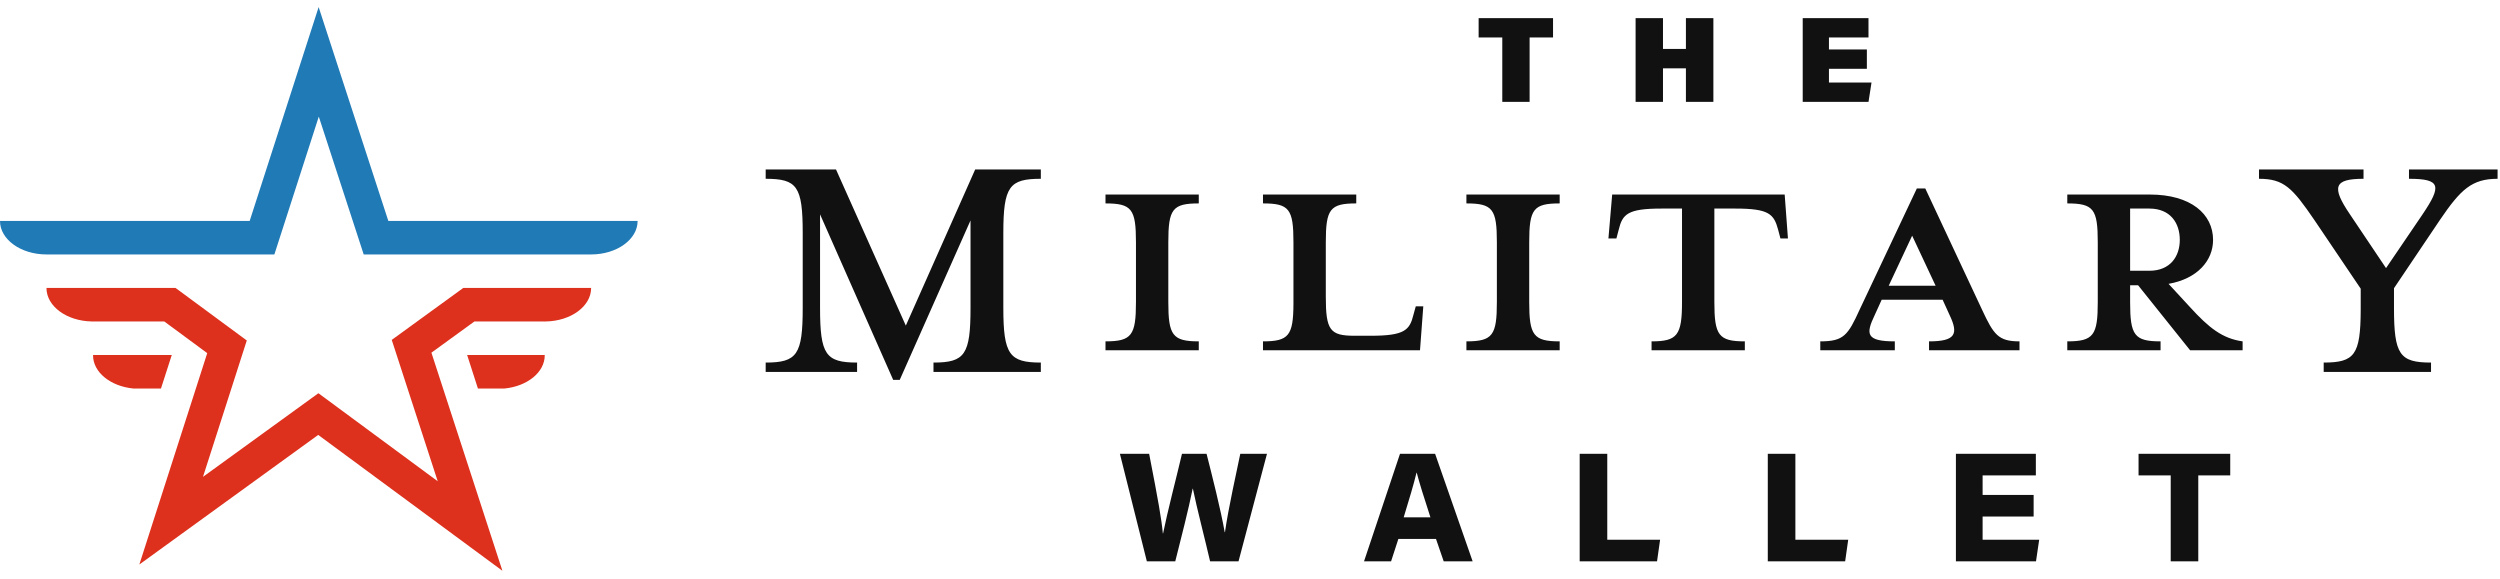 <?xml version="1.0" encoding="utf-8"?><svg xmlns="http://www.w3.org/2000/svg" width="302" height="70" viewBox="0 0 302 70">
  <g fill="none" fill-rule="evenodd">
    <path fill="#DD301D" d="M21.206,34.785 L26.697,38.833 L29.812,41.13 L29.248,42.88 L27.949,46.932 L24.52,57.604 L38.463,47.501 L52.878,58.137 L49.232,46.932 L47.915,42.88 L47.322,41.06 L50.388,38.833 L55.963,34.785 L71.408,34.785 L71.408,34.797 C71.408,36.995 68.971,38.779 65.936,38.833 C65.887,38.833 65.841,38.838 65.794,38.838 C65.747,38.838 65.698,38.833 65.651,38.833 L65.651,38.833 L57.308,38.833 L52.115,42.603 L52.205,42.88 L53.524,46.932 L60.69,68.95 L38.44,52.537 L16.832,68.193 L23.662,46.932 L24.963,42.88 L25.034,42.66 L19.846,38.833 L11.374,38.833 C11.326,38.833 11.279,38.838 11.231,38.838 C11.183,38.838 11.137,38.833 11.088,38.833 C8.054,38.779 5.615,36.995 5.615,34.797 L5.615,34.797 L5.616,34.785 L21.206,34.785 Z M20.751,42.88 L19.599,46.456 L19.446,46.931 L16.095,46.931 C13.354,46.662 11.241,44.974 11.241,42.93 C11.241,42.913 11.244,42.897 11.244,42.88 L11.244,42.88 L20.751,42.88 Z M65.8,42.88 C65.8,42.897 65.804,42.913 65.804,42.93 C65.804,44.974 63.691,46.662 60.951,46.931 L60.951,46.931 L57.733,46.931 L57.599,46.515 L56.429,42.88 Z"/>
    <path fill="#207AB6" d="M77.023,26.689 L65.794,26.689 L46.91,26.689 L38.492,0.854 L30.161,26.689 L11.231,26.689 L0.001,26.689 L-0,26.689 L-0,26.696 C-0,28.925 2.514,30.737 5.615,30.737 L8.868,30.737 L33.143,30.737 L34.449,26.689 L38.51,14.087 L42.616,26.689 L43.935,30.737 L68.461,30.737 L71.408,30.737 C74.51,30.737 77.024,28.925 77.024,26.696 L77.024,26.689 L77.023,26.689 Z"/>
    <path fill="#111" d="M138.816,54.82 C139.93,60.537 140.32,62.755 140.471,64.436 L140.501,64.436 C141.028,61.807 142.06,57.89 142.783,54.82 L145.752,54.82 C146.387,57.315 147.494,61.68 147.944,64.287 L147.977,64.287 C148.375,61.405 149.432,56.792 149.826,54.82 L153.051,54.82 L149.612,67.812 L146.18,67.812 C145.534,65.01 144.588,61.431 144.101,59.03 L144.075,59.03 C143.599,61.442 142.616,65.251 141.971,67.812 L138.54,67.812 L135.284,54.82 L138.816,54.82 Z M173.361,54.82 L177.896,67.812 L174.4,67.812 L173.469,65.107 L168.921,65.107 L168.042,67.812 L164.773,67.812 L169.12,54.82 L173.361,54.82 Z M194.158,54.82 L194.158,65.201 L200.54,65.201 L200.17,67.812 L190.825,67.812 L190.825,54.82 L194.158,54.82 Z M216.882,54.82 L216.882,65.201 L223.264,65.201 L222.894,67.812 L213.549,67.812 L213.549,54.82 L216.882,54.82 Z M245.931,54.819 L245.931,57.431 L239.499,57.431 L239.499,59.788 L245.663,59.788 L245.663,62.4 L239.499,62.4 L239.499,65.2 L246.333,65.2 L245.949,67.812 L236.274,67.812 L236.274,54.819 L245.931,54.819 Z M269.413,54.819 L269.413,57.431 L265.552,57.431 L265.552,67.812 L262.222,67.812 L262.222,57.431 L258.337,57.431 L258.337,54.819 L269.413,54.819 Z M171.143,57.105 L171.113,57.105 C170.8,58.429 170.212,60.381 169.565,62.495 L172.797,62.495 C172.003,60.062 171.456,58.32 171.143,57.105 Z M100.988,20.468 L109.423,39.334 L117.804,20.468 L125.732,20.468 L125.732,21.598 C121.938,21.598 121.202,22.502 121.202,28.151 L121.202,37.19 C121.202,42.838 121.938,43.798 125.732,43.798 L125.732,44.928 L112.765,44.928 L112.765,43.798 C116.56,43.798 117.239,42.838 117.239,37.19 L117.239,26.625 L108.689,45.888 L107.896,45.888 L99.062,25.891 L99.062,37.19 C99.062,42.838 99.742,43.798 103.536,43.798 L103.536,44.928 L92.494,44.928 L92.494,43.798 C96.288,43.798 96.968,42.838 96.968,37.19 L96.968,28.151 C96.968,22.502 96.288,21.598 92.494,21.598 L92.494,20.468 L100.988,20.468 Z M285.514,20.468 L285.514,21.598 C281.947,21.598 281.608,22.559 283.872,25.891 L288.232,32.387 L292.647,25.891 C294.97,22.445 294.856,21.598 291.006,21.598 L291.006,20.468 L301.708,20.468 L301.708,21.598 C298.593,21.598 297.235,22.897 294.743,26.569 L289.194,34.816 L289.194,37.19 C289.194,42.838 289.873,43.798 293.668,43.798 L293.668,44.928 L280.702,44.928 L280.702,43.798 C284.427,43.798 285.149,42.872 285.173,37.488 L285.174,34.873 L279.569,26.569 C276.908,22.672 275.888,21.598 272.887,21.598 L272.887,20.468 L285.514,20.468 Z M144.812,23.5 L144.812,24.573 C141.641,24.573 141.132,25.251 141.132,29.261 L141.132,36.493 C141.132,40.503 141.641,41.237 144.812,41.237 L144.812,42.311 L133.544,42.311 L133.544,41.237 C136.716,41.237 137.224,40.503 137.224,36.493 L137.224,29.261 C137.224,25.251 136.716,24.573 133.544,24.573 L133.544,23.5 L144.812,23.5 Z M163.836,23.501 L163.836,24.572 C160.666,24.572 160.157,25.251 160.157,29.262 L160.157,35.872 C160.157,39.882 160.666,40.559 163.61,40.559 L165.592,40.559 C169.669,40.559 170.293,39.882 170.745,38.018 L171.027,37.001 L171.934,37.001 L171.537,42.311 L152.569,42.311 L152.569,41.237 C155.673,41.237 156.226,40.534 156.249,36.744 L156.249,29.262 C156.249,25.251 155.74,24.572 152.569,24.572 L152.569,23.501 L163.836,23.501 Z M188.409,23.5 L188.409,24.573 C185.238,24.573 184.729,25.251 184.729,29.261 L184.729,36.493 C184.729,40.503 185.238,41.237 188.409,41.237 L188.409,42.311 L177.142,42.311 L177.142,41.237 C180.313,41.237 180.822,40.503 180.822,36.493 L180.822,29.261 C180.822,25.251 180.313,24.573 177.142,24.573 L177.142,23.5 L188.409,23.5 Z M215.589,23.5 L215.984,28.81 L215.078,28.81 L214.795,27.737 C214.285,25.872 213.72,25.195 209.643,25.195 L207.095,25.195 L207.095,36.492 C207.095,40.502 207.604,41.237 210.776,41.237 L210.776,42.311 L199.508,42.311 L199.508,41.237 C202.622,41.237 203.187,40.502 203.187,36.492 L203.187,25.195 L200.696,25.195 C196.62,25.195 195.996,25.872 195.543,27.737 L195.26,28.81 L194.298,28.81 L194.751,23.5 L215.589,23.5 Z M259.695,23.5 C264.678,23.5 267.339,25.872 267.339,28.98 C267.339,31.465 265.471,33.669 261.96,34.29 L264.565,37.113 C266.831,39.599 268.472,40.899 270.907,41.237 L270.907,42.311 L264.565,42.311 L258.28,34.458 L257.318,34.458 L257.318,36.492 C257.318,40.502 257.827,41.237 260.997,41.237 L260.997,42.311 L249.729,42.311 L249.729,41.237 C252.901,41.237 253.41,40.502 253.41,36.492 L253.41,29.261 C253.41,25.25 252.901,24.573 249.729,24.573 L249.729,23.5 L259.695,23.5 Z M232.574,22.765 L239.424,37.396 C240.841,40.447 241.407,41.237 243.955,41.237 L243.955,42.311 L233.027,42.311 L233.027,41.237 C236.254,41.237 236.595,40.333 235.518,38.074 L234.669,36.209 L227.308,36.209 L226.459,38.074 C225.383,40.333 225.383,41.237 228.894,41.237 L228.894,42.311 L219.89,42.311 L219.89,41.237 C222.722,41.237 223.231,40.503 224.647,37.396 L231.555,22.765 L232.574,22.765 Z M230.988,28.471 L228.157,34.516 L233.821,34.516 L230.988,28.471 Z M259.639,25.195 L257.318,25.195 L257.318,32.708 L259.639,32.708 C262.186,32.708 263.319,30.956 263.319,28.98 C263.319,26.946 262.186,25.195 259.639,25.195 Z M187.607,2.188 L187.607,4.525 L184.777,4.525 L184.777,12.308 L181.476,12.308 L181.476,4.525 L178.619,4.525 L178.619,2.188 L187.607,2.188 Z M200.889,2.188 L200.889,5.915 L203.659,5.915 L203.659,2.188 L206.976,2.188 L206.976,12.308 L203.659,12.308 L203.659,8.253 L200.889,8.253 L200.889,12.308 L197.58,12.308 L197.58,2.188 L200.889,2.188 Z M225.713,2.188 L225.713,4.525 L220.937,4.525 L220.937,5.973 L225.517,5.973 L225.517,8.311 L220.937,8.311 L220.937,9.97 L226.078,9.97 L225.716,12.307 L217.768,12.307 L217.768,2.188 L225.713,2.188 Z"/>
  </g>
</svg>
